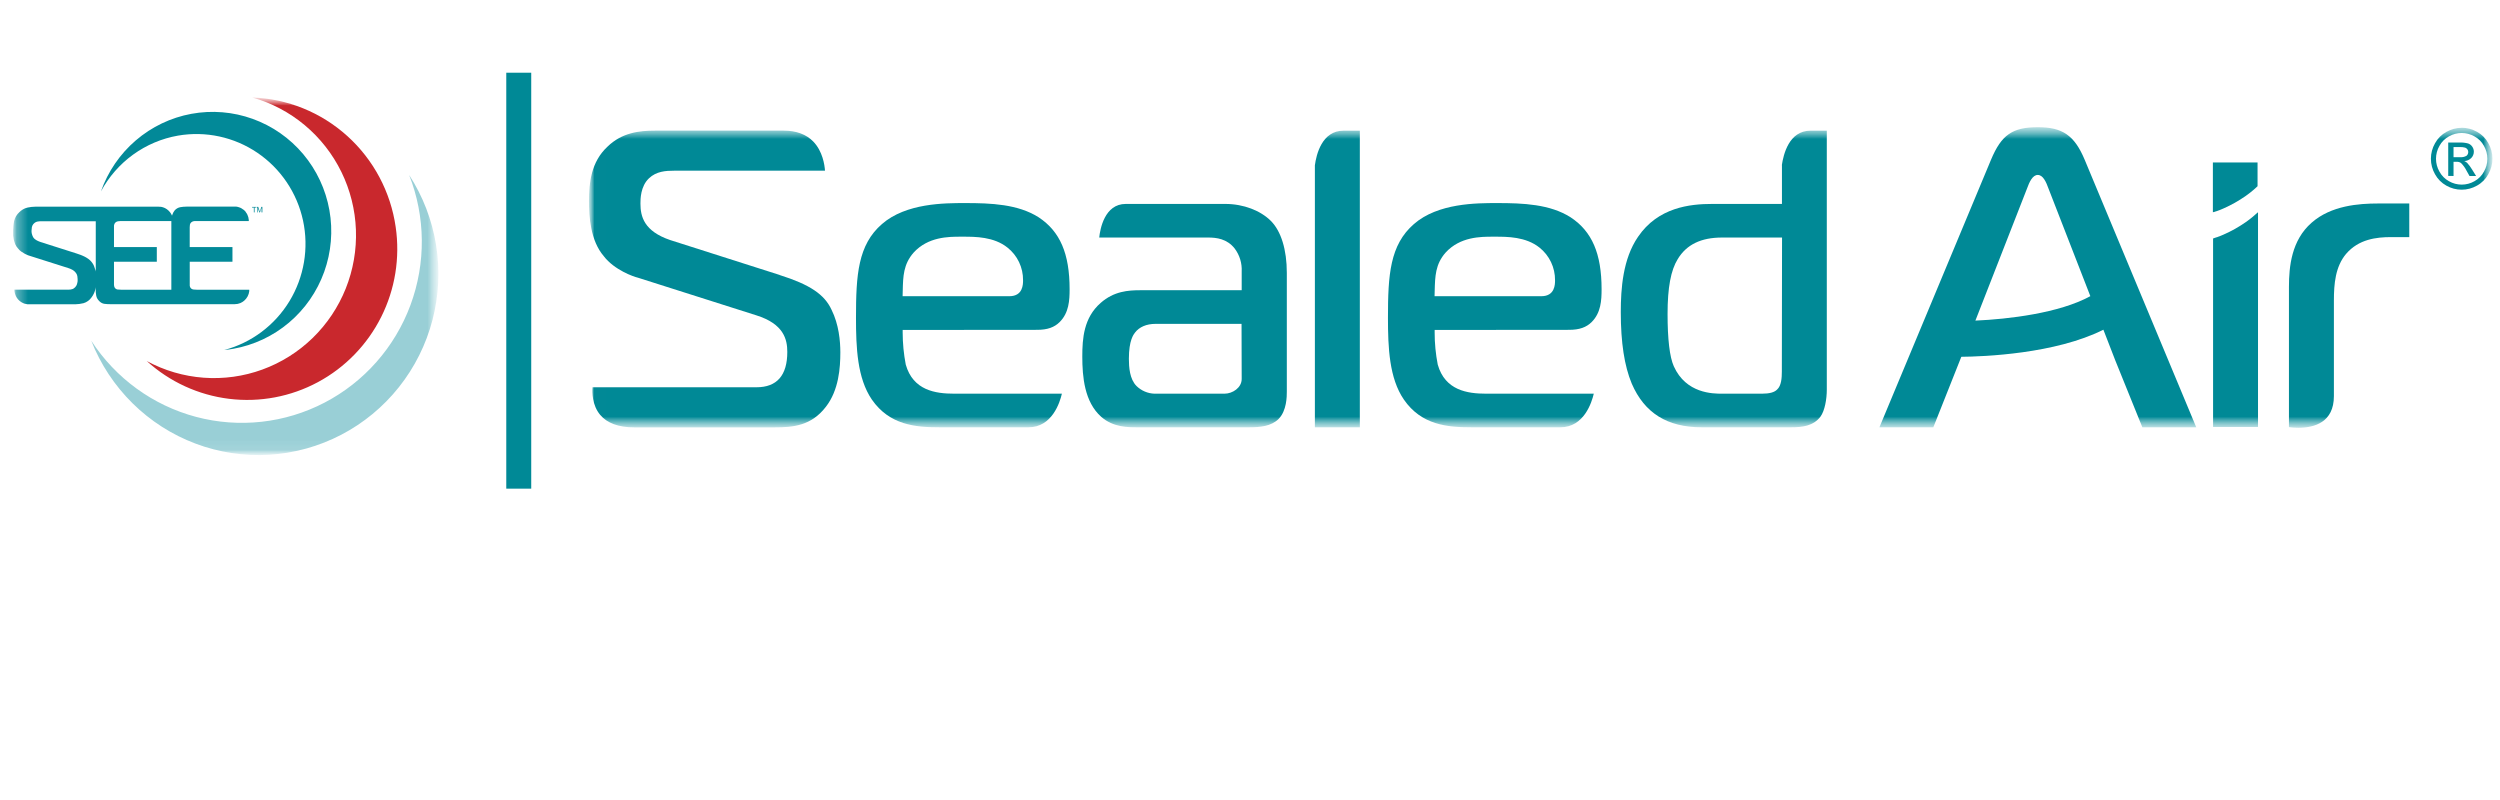 <?xml version="1.0" encoding="UTF-8"?> <svg xmlns="http://www.w3.org/2000/svg" width="225" height="72" viewBox="0 0 225 72" fill="none"><mask id="mask0_831_11835" style="mask-type:luminance" maskUnits="userSpaceOnUse" x="1" y="8" width="39" height="33"><path d="M39.455 8.773H1.192V40.944H39.455V8.773Z" fill="white"></path></mask><g mask="url(#mask0_831_11835)"><mask id="mask1_831_11835" style="mask-type:luminance" maskUnits="userSpaceOnUse" x="1" y="8" width="39" height="33"><path d="M39.447 8.773H1.184V40.944H39.447V8.773Z" fill="white"></path></mask><g mask="url(#mask1_831_11835)"><path d="M35.613 20.438C35.162 17.278 33.622 14.379 31.262 12.246C28.903 10.114 25.874 8.884 22.705 8.773C24.435 9.26 26.044 10.109 27.427 11.265C28.809 12.421 29.934 13.857 30.728 15.48C31.521 17.103 31.966 18.877 32.033 20.684C32.1 22.492 31.787 24.294 31.116 25.972C30.444 27.649 29.428 29.166 28.135 30.422C26.842 31.678 25.3 32.645 23.61 33.261C21.921 33.877 20.121 34.126 18.329 33.994C16.537 33.862 14.792 33.351 13.21 32.495C15.272 34.368 17.859 35.555 20.617 35.894C23.374 36.233 26.169 35.708 28.619 34.389C31.069 33.071 33.055 31.023 34.307 28.527C35.559 26.03 36.015 23.205 35.613 20.438Z" fill="#C9282D"></path><path d="M16.012 12.207C18.505 11.774 21.067 12.327 23.165 13.75C25.263 15.173 26.734 17.356 27.272 19.844C27.809 22.332 27.372 24.933 26.052 27.105C24.731 29.277 22.628 30.852 20.182 31.501C20.452 31.474 20.723 31.441 20.992 31.392C22.841 31.064 24.572 30.252 26.009 29.036C27.446 27.82 28.539 26.244 29.178 24.466C29.816 22.689 29.978 20.774 29.646 18.914C29.315 17.054 28.501 15.315 27.289 13.872C26.076 12.43 24.507 11.335 22.739 10.698C20.972 10.061 19.069 9.905 17.222 10.245C15.376 10.585 13.651 11.41 12.222 12.636C10.793 13.862 9.711 15.445 9.084 17.227C9.788 15.918 10.777 14.787 11.977 13.917C13.177 13.048 14.556 12.463 16.012 12.207Z" fill="#028998"></path><path d="M22.846 19.116V18.679H22.685V18.622H23.077V18.679H22.913V19.116H22.846Z" fill="#028998"></path><path d="M23.142 19.116V18.619H23.239L23.356 18.971C23.356 19.005 23.376 19.029 23.381 19.045C23.388 19.018 23.397 18.992 23.407 18.967L23.524 18.619H23.613V19.116H23.54V18.702L23.396 19.116H23.339L23.195 18.695V19.116H23.142Z" fill="#028998"></path><path d="M22.433 26.077H17.76C17.646 26.078 17.531 26.072 17.417 26.057C17.346 26.05 17.279 26.023 17.223 25.979C17.214 25.974 17.206 25.969 17.198 25.964C17.154 25.92 17.12 25.867 17.099 25.808C17.078 25.75 17.07 25.687 17.076 25.625V23.557H20.921V22.233H17.074V20.451C17.073 20.376 17.079 20.302 17.092 20.228C17.102 20.169 17.127 20.113 17.165 20.065C17.179 20.047 17.194 20.03 17.211 20.014L17.253 19.985C17.305 19.945 17.366 19.918 17.431 19.907C17.464 19.907 17.499 19.907 17.532 19.894H17.661H22.391C22.391 19.863 22.391 19.829 22.391 19.798C22.38 19.634 22.337 19.474 22.267 19.326C22.249 19.292 22.231 19.257 22.212 19.223C22.182 19.174 22.149 19.126 22.114 19.081V19.067C22.085 19.03 22.053 18.995 22.019 18.962C21.986 18.928 21.951 18.896 21.913 18.867H21.899C21.868 18.842 21.836 18.819 21.802 18.798L21.769 18.773L21.683 18.724L21.643 18.704L21.547 18.668L21.501 18.651L21.415 18.626L21.366 18.613L21.269 18.597C21.254 18.596 21.239 18.596 21.224 18.597C21.176 18.594 21.128 18.594 21.08 18.597H16.773C16.591 18.598 16.409 18.614 16.229 18.646C16.032 18.682 15.854 18.784 15.722 18.936C15.675 18.993 15.633 19.055 15.598 19.121C15.56 19.192 15.528 19.267 15.503 19.343L15.483 19.41C15.461 19.355 15.434 19.301 15.403 19.25L15.388 19.223C15.326 19.124 15.251 19.033 15.166 18.953L15.14 18.929C15.097 18.891 15.053 18.855 15.007 18.822C14.959 18.79 14.91 18.761 14.859 18.735L14.823 18.717C14.772 18.695 14.719 18.673 14.666 18.655C14.611 18.637 14.555 18.623 14.498 18.615H14.454C14.394 18.606 14.334 18.601 14.274 18.602H3.187C2.947 18.604 2.708 18.631 2.473 18.682C2.408 18.697 2.344 18.716 2.282 18.74C2.082 18.82 1.9 18.939 1.747 19.092C1.516 19.296 1.353 19.566 1.277 19.865C1.262 19.938 1.249 20.012 1.237 20.088C1.226 20.163 1.215 20.233 1.209 20.311C1.194 20.443 1.185 20.576 1.184 20.709C1.184 20.805 1.184 20.908 1.184 21.012C1.184 21.046 1.184 21.077 1.184 21.113C1.184 21.148 1.184 21.177 1.184 21.211C1.195 21.324 1.212 21.436 1.237 21.547C1.253 21.623 1.273 21.697 1.297 21.77C1.319 21.844 1.346 21.915 1.375 21.993C1.438 22.13 1.523 22.256 1.627 22.365C1.707 22.473 1.804 22.567 1.915 22.643C2.015 22.714 2.119 22.779 2.227 22.837C2.318 22.889 2.414 22.934 2.512 22.971C2.568 22.993 2.625 23.012 2.683 23.027L6.136 24.123C6.262 24.161 6.385 24.212 6.501 24.275C6.533 24.292 6.564 24.311 6.594 24.332L6.671 24.393C6.696 24.412 6.72 24.433 6.742 24.455C6.782 24.494 6.818 24.538 6.848 24.584C6.905 24.665 6.944 24.757 6.961 24.854C6.978 24.939 6.986 25.026 6.986 25.112C6.986 25.144 6.986 25.181 6.986 25.219C6.986 25.257 6.986 25.244 6.986 25.257C6.986 25.271 6.986 25.342 6.972 25.389C6.959 25.436 6.972 25.424 6.961 25.442C6.946 25.534 6.916 25.623 6.873 25.705C6.814 25.81 6.73 25.899 6.629 25.964C6.6 25.982 6.57 25.997 6.539 26.01C6.419 26.054 6.293 26.074 6.167 26.07H1.297C1.297 26.331 1.374 26.585 1.516 26.802C1.659 27.019 1.863 27.188 2.101 27.289C2.138 27.305 2.178 27.321 2.22 27.334C2.304 27.359 2.39 27.376 2.477 27.385C2.522 27.387 2.567 27.387 2.612 27.385H6.786C7.033 27.379 7.278 27.346 7.517 27.287C7.812 27.2 8.068 27.014 8.243 26.759C8.331 26.643 8.405 26.518 8.464 26.385C8.494 26.319 8.519 26.251 8.542 26.182C8.565 26.109 8.583 26.035 8.595 25.959C8.595 25.928 8.595 25.897 8.61 25.866V26.066C8.611 26.246 8.627 26.426 8.659 26.603C8.676 26.696 8.708 26.786 8.754 26.868C8.777 26.911 8.803 26.951 8.834 26.989C8.865 27.028 8.899 27.066 8.936 27.1L8.984 27.147C9.098 27.253 9.24 27.323 9.394 27.345C9.57 27.367 9.747 27.378 9.925 27.376H21.127C21.216 27.376 21.305 27.367 21.392 27.35C21.477 27.333 21.559 27.307 21.638 27.274C21.759 27.221 21.872 27.152 21.972 27.067C22.227 26.85 22.392 26.544 22.433 26.211C22.433 26.166 22.433 26.122 22.433 26.077ZM14.274 26.077H10.954C10.839 26.078 10.725 26.072 10.611 26.057C10.602 26.058 10.593 26.058 10.585 26.057C10.537 26.049 10.491 26.033 10.45 26.008C10.428 25.999 10.409 25.986 10.392 25.97C10.364 25.947 10.341 25.918 10.323 25.886C10.279 25.805 10.257 25.715 10.259 25.623V23.557H14.113V22.233H10.259V20.451C10.259 20.418 10.259 20.384 10.259 20.346C10.259 20.308 10.259 20.275 10.273 20.237C10.284 20.178 10.31 20.122 10.348 20.074C10.361 20.056 10.376 20.039 10.392 20.023C10.454 19.967 10.531 19.93 10.613 19.916C10.687 19.904 10.761 19.897 10.835 19.896H15.421V26.077H14.283H14.274ZM3.65 21.781C3.533 21.743 3.419 21.694 3.309 21.636C3.25 21.604 3.194 21.567 3.141 21.525C3.076 21.474 3.021 21.411 2.979 21.34C2.93 21.246 2.892 21.145 2.866 21.041C2.846 20.957 2.836 20.872 2.836 20.785C2.838 20.675 2.849 20.566 2.866 20.458C2.883 20.357 2.925 20.263 2.988 20.183C3.011 20.156 3.035 20.13 3.061 20.105C3.154 20.016 3.271 19.957 3.398 19.936C3.514 19.918 3.632 19.911 3.75 19.914H8.619V24.446C8.619 24.404 8.601 24.361 8.59 24.319C8.559 24.2 8.519 24.083 8.471 23.969C8.455 23.931 8.44 23.891 8.422 23.853C8.363 23.736 8.288 23.626 8.201 23.528C8.171 23.494 8.139 23.461 8.106 23.43C7.996 23.329 7.876 23.242 7.747 23.169C7.701 23.143 7.652 23.116 7.601 23.091L7.439 23.016L7.26 22.942C7.136 22.895 7.001 22.846 6.855 22.802L3.65 21.781Z" fill="#028998"></path><path d="M36.823 15.749C38.303 19.505 38.344 23.68 36.939 27.465C35.533 31.25 32.782 34.374 29.218 36.232C25.654 38.09 21.532 38.549 17.651 37.521C13.77 36.492 10.406 34.049 8.213 30.665C9.047 32.783 10.313 34.701 11.929 36.296C13.545 37.891 15.475 39.127 17.595 39.924C19.714 40.722 21.977 41.063 24.235 40.927C26.494 40.79 28.7 40.178 30.709 39.13C32.719 38.083 34.488 36.623 35.902 34.844C37.316 33.066 38.345 31.009 38.921 28.806C39.497 26.603 39.608 24.303 39.247 22.054C38.885 19.805 38.06 17.657 36.823 15.749Z" fill="#99CFD6"></path></g></g><mask id="mask2_831_11835" style="mask-type:luminance" maskUnits="userSpaceOnUse" x="53" y="11" width="172" height="28"><path d="M224.316 11.446H53V38.506H224.316V11.446Z" fill="white"></path></mask><g mask="url(#mask2_831_11835)"><mask id="mask3_831_11835" style="mask-type:luminance" maskUnits="userSpaceOnUse" x="53" y="11" width="172" height="28"><path d="M224.324 11.447H53.008V38.506H224.324V11.447Z" fill="white"></path></mask><g mask="url(#mask3_831_11835)"><path d="M221.555 11.496C222.033 11.498 222.502 11.623 222.919 11.857C223.356 12.091 223.715 12.45 223.952 12.888C224.194 13.312 224.321 13.792 224.321 14.281C224.321 14.77 224.194 15.25 223.952 15.674C223.716 16.11 223.36 16.468 222.927 16.707C222.507 16.947 222.033 17.073 221.55 17.073C221.067 17.073 220.592 16.947 220.172 16.707C219.742 16.469 219.388 16.113 219.151 15.68C218.909 15.257 218.781 14.777 218.781 14.288C218.781 13.799 218.909 13.318 219.151 12.895C219.39 12.457 219.75 12.098 220.187 11.863C220.604 11.63 221.072 11.505 221.549 11.502M221.549 11.968C221.151 11.97 220.76 12.074 220.413 12.269C220.049 12.466 219.749 12.764 219.55 13.129C219.347 13.481 219.24 13.881 219.24 14.289C219.24 14.696 219.347 15.096 219.55 15.448C219.748 15.811 220.045 16.11 220.406 16.309C220.756 16.51 221.151 16.616 221.554 16.616C221.957 16.616 222.352 16.51 222.702 16.309C223.062 16.11 223.359 15.812 223.556 15.448C223.758 15.096 223.864 14.696 223.864 14.289C223.864 13.882 223.758 13.482 223.556 13.129C223.357 12.764 223.057 12.466 222.693 12.269C222.345 12.074 221.955 11.971 221.557 11.968M220.34 15.834V12.83H221.367C221.624 12.818 221.882 12.846 222.131 12.913C222.284 12.965 222.415 13.067 222.505 13.202C222.596 13.333 222.646 13.488 222.646 13.648C222.647 13.755 222.627 13.861 222.586 13.959C222.546 14.058 222.487 14.148 222.412 14.223C222.244 14.39 222.021 14.488 221.785 14.497C221.879 14.533 221.966 14.587 222.04 14.655C222.208 14.837 222.357 15.037 222.483 15.25L222.848 15.838H222.255L221.989 15.364C221.862 15.106 221.693 14.871 221.489 14.669C221.376 14.591 221.24 14.554 221.104 14.564H220.818V15.838L220.34 15.834ZM220.818 14.145H221.409C221.611 14.165 221.814 14.121 221.989 14.018C222.07 13.949 222.123 13.852 222.137 13.747C222.152 13.641 222.128 13.534 222.069 13.445C222.017 13.373 221.946 13.318 221.863 13.287C221.704 13.243 221.538 13.226 221.374 13.236H220.818V14.145Z" fill="#008996"></path><path d="M93.345 29.685C94.266 29.685 94.895 29.462 95.379 28.976C96.207 28.145 96.265 27.022 96.265 26.037C96.265 22.828 95.408 20.83 93.48 19.558C91.623 18.374 89.193 18.276 86.862 18.276C85.005 18.276 81.55 18.276 79.381 20.159C77.212 22.042 77.039 24.736 77.039 28.604C77.039 31.278 77.15 34.037 78.465 35.957C80.056 38.261 82.42 38.457 84.518 38.457H92.566C94.687 38.457 95.391 36.216 95.57 35.431H85.868C84.186 35.431 82.177 35.135 81.519 32.816C81.335 31.861 81.242 30.891 81.24 29.919V29.696L93.345 29.685ZM81.234 26.659L81.247 26.146C81.276 24.874 81.307 23.778 82.223 22.737C83.531 21.302 85.377 21.302 86.477 21.302H86.676C87.783 21.302 89.448 21.302 90.674 22.283C91.115 22.632 91.471 23.078 91.714 23.588C91.957 24.098 92.08 24.657 92.075 25.222C92.075 25.578 92.075 26.659 90.842 26.659H81.234Z" fill="#008996"></path><path d="M70.17 24.747L60.312 21.603C57.957 20.799 57.64 19.488 57.64 18.314C57.64 17.931 57.64 16.774 58.408 16.046C59.072 15.418 59.903 15.362 60.691 15.362H74.25C74.216 14.856 74.044 13.615 73.194 12.739C72.556 12.086 71.664 11.757 70.538 11.757H58.946C57.563 11.757 55.976 11.926 54.67 13.203C53.205 14.566 53.008 16.433 53.008 18.08C53.008 19.549 53.147 21.663 54.336 23.051C55.283 24.295 57.029 24.907 57.412 24.992L68.074 28.381C70.542 29.155 70.857 30.547 70.857 31.672C70.857 33.783 69.927 34.854 68.081 34.854H53.331C53.291 35.3 53.285 36.461 54.011 37.332C54.637 38.081 55.668 38.464 57.078 38.464H69.695C71.383 38.464 73.015 38.322 74.329 36.612C75.494 35.117 75.631 33.099 75.631 31.71C75.631 30.69 75.494 29.199 74.845 27.891C74.205 26.496 72.893 25.614 70.166 24.752" fill="#008996"></path><path d="M110.282 18.354H101.316C99.408 18.354 99.01 20.625 98.93 21.378H108.74C109.481 21.378 110.429 21.489 111.117 22.361C111.568 22.957 111.793 23.696 111.752 24.444V26.12H102.646C101.54 26.12 100.258 26.207 99.061 27.261C97.533 28.598 97.407 30.458 97.407 32.092C97.407 33.912 97.6 36.169 99.103 37.508C100.187 38.458 101.473 38.458 102.423 38.458H112.412C113.401 38.458 114.404 38.368 115.068 37.711C115.814 36.965 115.814 35.661 115.814 35.238V24.562C115.814 22.474 115.302 20.808 114.379 19.883C113.456 18.958 111.925 18.354 110.282 18.354ZM111.752 34.112C111.752 34.89 110.935 35.432 110.203 35.432H103.915C103.305 35.415 102.723 35.168 102.286 34.741C101.67 34.124 101.599 33.043 101.599 32.29C101.599 30.628 102.018 30.104 102.151 29.932C102.536 29.427 103.189 29.148 103.992 29.148H111.739L111.752 34.112Z" fill="#008996"></path><path d="M214.024 18.314C212.3 18.314 209.804 18.494 208.048 20.041C206.238 21.621 206.005 23.969 206.005 25.834V38.442C206.283 38.481 206.562 38.5 206.842 38.5C208.305 38.5 210.051 38.007 210.051 35.645V27.044C210.051 25.542 210.184 23.994 211.145 22.853C212.285 21.516 213.901 21.34 215.18 21.34H216.835V18.314H214.024Z" fill="#008996"></path><path d="M141.224 29.685C142.143 29.685 142.773 29.462 143.258 28.976C144.086 28.145 144.143 27.022 144.143 26.037C144.143 22.828 143.285 20.83 141.357 19.558C139.5 18.374 137.072 18.276 134.737 18.276C132.882 18.276 129.424 18.276 127.258 20.159C125.091 22.042 124.916 24.736 124.916 28.604C124.916 31.278 125.029 34.037 126.346 35.957C127.928 38.261 130.299 38.457 132.395 38.457H140.438C142.559 38.457 143.258 36.216 143.44 35.431H133.743C132.067 35.431 130.055 35.135 129.398 32.816C129.211 31.861 129.117 30.891 129.119 29.919V29.696L141.224 29.685ZM129.11 26.659L129.123 26.146C129.157 24.874 129.183 23.778 130.1 22.737C131.408 21.302 133.256 21.302 134.356 21.302H134.557C135.664 21.302 137.324 21.302 138.555 22.283C138.995 22.633 139.35 23.08 139.592 23.589C139.835 24.098 139.958 24.657 139.954 25.222C139.954 25.578 139.954 26.659 138.718 26.659H129.11Z" fill="#008996"></path><path d="M187.618 14.37C186.699 12.184 185.626 11.447 183.412 11.447C181.122 11.447 180.134 12.131 179.194 14.37L169.147 38.457H173.999L176.407 32.392L176.518 32.111C178.51 32.093 184.962 31.855 189.305 29.674L190.378 32.443L192.813 38.46H197.664L187.618 14.37ZM177.786 28.854L182.412 17.017C182.651 16.349 182.939 15.745 183.401 15.745C183.864 15.745 184.15 16.358 184.386 17.024L188.131 26.654C185.34 28.187 180.732 28.727 177.786 28.854Z" fill="#008996"></path><path d="M118.339 14.869V38.457H122.385V11.761H120.915C118.974 11.761 118.467 13.913 118.339 14.88" fill="#008996"></path><path d="M160.375 14.865V18.354H154.089C152.097 18.354 149.22 18.662 147.42 21.318C146.055 23.301 145.871 25.984 145.871 28.091C145.871 30.828 146.194 32.931 146.856 34.522C147.998 37.172 150.059 38.457 153.155 38.457H161.212C162.203 38.457 163.204 38.341 163.841 37.499C164.235 36.964 164.412 35.897 164.412 35.079V11.761H162.943C161.008 11.761 160.508 13.906 160.366 14.865M160.366 33.453C160.366 34.023 160.318 34.723 159.939 35.059C159.7 35.309 159.251 35.431 158.593 35.431H154.975C154.182 35.431 151.747 35.431 150.641 32.962C150.269 32.125 150.081 30.534 150.081 28.25C150.081 25.886 150.375 24.317 150.999 23.314C151.789 22.011 153.091 21.378 154.983 21.378H160.384L160.366 33.453Z" fill="#008996"></path><path d="M203.166 19.139L203.137 19.168L203.033 19.263L203.006 19.286C202.969 19.321 202.931 19.352 202.891 19.386L202.871 19.406L202.75 19.509L202.732 19.524L202.599 19.631L202.586 19.642L202.444 19.754L202.291 19.867L202.132 19.981C201.501 20.425 200.827 20.804 200.12 21.113L199.914 21.2L199.713 21.282H199.702L199.511 21.356H199.487L199.306 21.418L199.272 21.431L199.177 21.463V38.431H203.221V19.107C203.209 19.117 203.197 19.128 203.186 19.139" fill="#008996"></path><path d="M199.159 14.62V19.107C199.192 19.096 199.223 19.087 199.254 19.074H199.289L199.469 19.009H199.493L199.683 18.936H199.697L199.898 18.853L200.102 18.766C200.808 18.457 201.482 18.078 202.114 17.634C202.167 17.597 202.222 17.559 202.273 17.519L202.423 17.407L202.565 17.296L202.578 17.285L202.711 17.175L202.729 17.162L202.851 17.06L202.873 17.04L202.986 16.939L203.012 16.915C203.048 16.884 203.083 16.852 203.116 16.819L203.145 16.792L203.18 16.759V14.62H199.159Z" fill="#008996"></path></g></g><path d="M46.688 6.544V43.979" stroke="#008996" stroke-width="2.246" stroke-miterlimit="10"></path></svg> 